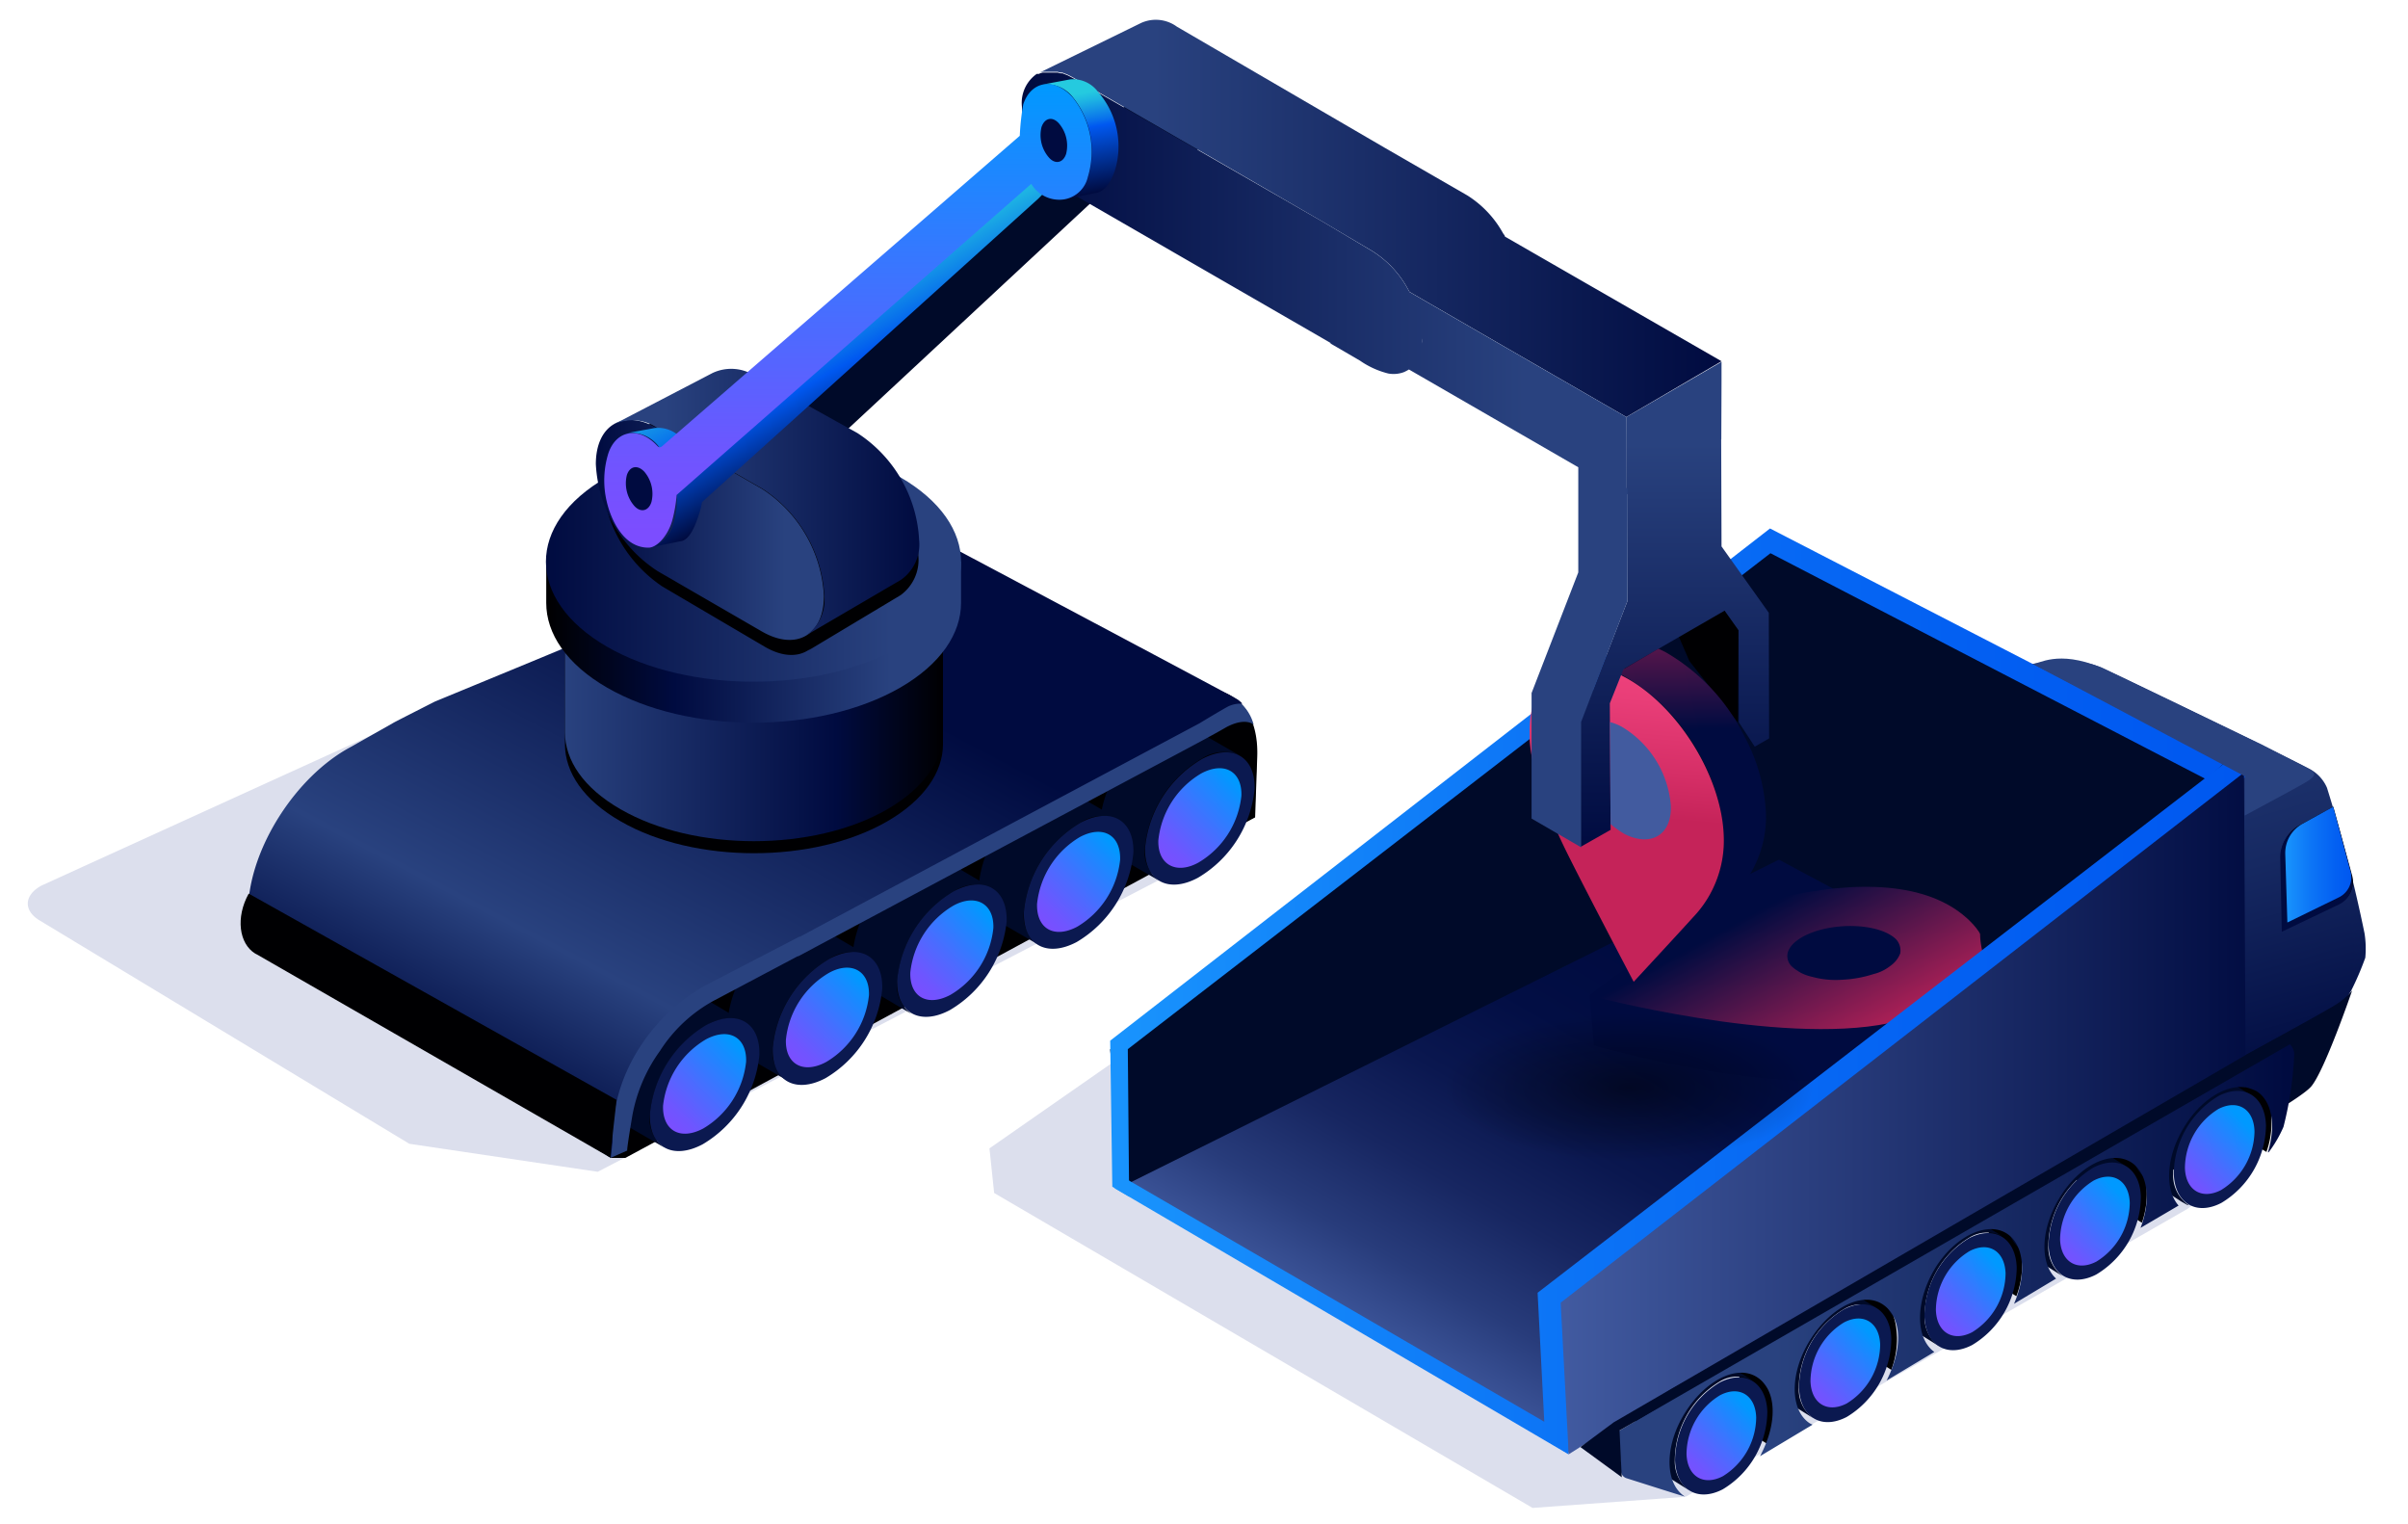 <svg xmlns="http://www.w3.org/2000/svg" xmlns:xlink="http://www.w3.org/1999/xlink" width="216.01" height="136.69" viewBox="0 0 216.01 136.69"><defs><style>.cls-1{fill:none;}.cls-2{fill:url(#linear-gradient);}.cls-26,.cls-3{fill:#dcdfed;}.cls-19,.cls-20,.cls-21,.cls-23,.cls-24,.cls-25,.cls-3,.cls-5,.cls-6,.cls-7{fill-rule:evenodd;}.cls-4{fill:url(#linear-gradient-2);}.cls-11,.cls-5{fill:#000a29;}.cls-6{fill:url(#linear-gradient-3);}.cls-7{fill:url(#linear-gradient-4);}.cls-8{clip-path:url(#clip-path);}.cls-24,.cls-9{fill:#000b40;}.cls-10{fill:url(#linear-gradient-5);}.cls-12,.cls-23{fill:#000002;}.cls-13{fill:#0b1950;}.cls-14{fill:url(#linear-gradient-6);}.cls-15{fill:url(#linear-gradient-7);}.cls-16{fill:url(#linear-gradient-8);}.cls-17{fill:url(#linear-gradient-9);}.cls-18{fill:url(#linear-gradient-10);}.cls-19{fill:url(#linear-gradient-11);}.cls-20{fill:url(#linear-gradient-12);}.cls-21{fill:url(#linear-gradient-13);}.cls-22{fill:#29427f;}.cls-25{fill:url(#linear-gradient-14);}.cls-27{fill:url(#linear-gradient-15);}.cls-28{fill:url(#linear-gradient-16);}.cls-29{fill:url(#linear-gradient-17);}.cls-30{fill:url(#linear-gradient-18);}.cls-31{fill:url(#linear-gradient-19);}.cls-32{fill:url(#linear-gradient-20);}.cls-33{fill:url(#linear-gradient-21);}.cls-34{isolation:isolate;}.cls-35{fill:url(#linear-gradient-22);}.cls-36{fill:url(#linear-gradient-23);}.cls-37{fill:url(#linear-gradient-24);}.cls-38{fill:#5d626b;}.cls-39{fill:#e39726;}.cls-40{fill:#f2aa3f;}.cls-41{fill:#9098a6;}.cls-42{fill:url(#linear-gradient-25);}.cls-43{fill:url(#linear-gradient-26);}.cls-44{clip-path:url(#clip-path-2);}.cls-45{fill:#c83d70;}.cls-46{fill:url(#linear-gradient-27);}.cls-47{fill:url(#linear-gradient-28);}.cls-48{fill:url(#linear-gradient-29);}.cls-49{fill:url(#linear-gradient-30);}.cls-50{fill:url(#linear-gradient-31);}.cls-51{fill:url(#linear-gradient-32);}.cls-52{fill:url(#New_Gradient_Swatch_6);}.cls-53{fill:url(#linear-gradient-33);}.cls-54{fill:url(#linear-gradient-34);}.cls-55{opacity:0.5;fill:url(#radial-gradient);}</style><linearGradient id="linear-gradient" x1="200.62" y1="128.09" x2="182.95" y2="80.57" gradientTransform="matrix(1, 0.09, 0, 1, -2.21, -47.4)" gradientUnits="userSpaceOnUse"><stop offset="0" stop-color="#000b40"/><stop offset="0.37" stop-color="#162962"/><stop offset="0.68" stop-color="#243b77"/><stop offset="0.89" stop-color="#29427f"/></linearGradient><linearGradient id="linear-gradient-2" x1="199.67" y1="128.3" x2="181.99" y2="80.78" xlink:href="#linear-gradient"/><linearGradient id="linear-gradient-3" x1="135.92" y1="163.41" x2="163.14" y2="107.6" gradientTransform="matrix(1, 0.09, 0, 1, -2.21, -47.4)" gradientUnits="userSpaceOnUse"><stop offset="0" stop-color="#425ba1"/><stop offset="0.02" stop-color="#3f589d"/><stop offset="0.15" stop-color="#283c7b"/><stop offset="0.29" stop-color="#172661"/><stop offset="0.43" stop-color="#0a174f"/><stop offset="0.58" stop-color="#020e44"/><stop offset="0.74" stop-color="#000b40"/></linearGradient><linearGradient id="linear-gradient-4" x1="101.5" y1="113.79" x2="201.09" y2="113.79" gradientTransform="matrix(1, 0.09, 0, 1, -2.21, -47.4)" gradientUnits="userSpaceOnUse"><stop offset="0" stop-color="#1994fd"/><stop offset="0.4" stop-color="#0c74f6"/><stop offset="0.76" stop-color="#0360f2"/><stop offset="1" stop-color="#0058f0"/></linearGradient><clipPath id="clip-path"><path class="cls-1" d="M188.76,77.08l-43.34,33.47s-17.11-16.66-16.84-17.66,22.27-21.18,22.27-21.18l18.84-3.16Z"/></clipPath><linearGradient id="linear-gradient-5" x1="949.58" y1="1751.55" x2="957.86" y2="1737.04" gradientTransform="matrix(-1, -0.02, -0.02, 1, 1150.4, -1636.25)" gradientUnits="userSpaceOnUse"><stop offset="0" stop-color="#c52359"/><stop offset="1" stop-color="#000b40"/></linearGradient><linearGradient id="linear-gradient-6" x1="265.22" y1="158.35" x2="271.4" y2="152.16" gradientTransform="matrix(1, 0.06, 0.03, 1, -119.16, -42.16)" gradientUnits="userSpaceOnUse"><stop offset="0.03" stop-color="#7c4dff"/><stop offset="0.19" stop-color="#6f55ff"/><stop offset="0.48" stop-color="#4b6bff"/><stop offset="0.88" stop-color="#138dff"/><stop offset="1" stop-color="#09f"/></linearGradient><linearGradient id="linear-gradient-7" x1="276.47" y1="151.12" x2="282.66" y2="144.94" xlink:href="#linear-gradient-6"/><linearGradient id="linear-gradient-8" x1="287.85" y1="144.02" x2="294.04" y2="137.83" xlink:href="#linear-gradient-6"/><linearGradient id="linear-gradient-9" x1="299.12" y1="136.99" x2="305.31" y2="130.81" xlink:href="#linear-gradient-6"/><linearGradient id="linear-gradient-10" x1="310.43" y1="129.87" x2="316.61" y2="123.68" xlink:href="#linear-gradient-6"/><linearGradient id="linear-gradient-11" x1="101.91" y1="132.47" x2="203.26" y2="132.47" xlink:href="#linear-gradient-4"/><linearGradient id="linear-gradient-12" x1="141.75" y1="132.84" x2="205.56" y2="132.84" gradientTransform="matrix(1, 0.09, 0, 1, -2.21, -47.4)" gradientUnits="userSpaceOnUse"><stop offset="0" stop-color="#425ba1"/><stop offset="1" stop-color="#000b40"/></linearGradient><linearGradient id="linear-gradient-13" x1="146.97" y1="126.99" x2="207.35" y2="126.99" gradientTransform="matrix(1, 0.03, 0, 1, -2.22, -17.74)" gradientUnits="userSpaceOnUse"><stop offset="0.24" stop-color="#29427f"/><stop offset="1" stop-color="#000b40"/></linearGradient><linearGradient id="linear-gradient-14" x1="205.03" y1="77.55" x2="210.96" y2="77.55" gradientTransform="matrix(1, 0, 0, 1, 0, 0)" xlink:href="#linear-gradient-4"/><linearGradient id="linear-gradient-15" x1="-600.58" y1="81.93" x2="-593.6" y2="74.94" gradientTransform="matrix(1.02, 0.01, -0.03, 0.98, 719.06, 3.17)" xlink:href="#linear-gradient-6"/><linearGradient id="linear-gradient-16" x1="-611.05" y1="87.87" x2="-604.07" y2="80.88" gradientTransform="matrix(1.02, 0.01, -0.03, 0.98, 719.06, 3.17)" xlink:href="#linear-gradient-6"/><linearGradient id="linear-gradient-17" x1="-621.99" y1="94.27" x2="-615" y2="87.28" gradientTransform="matrix(1.02, 0.01, -0.03, 0.98, 719.06, 3.17)" xlink:href="#linear-gradient-6"/><linearGradient id="linear-gradient-18" x1="-632.73" y1="100.54" x2="-625.74" y2="93.55" gradientTransform="matrix(1.02, 0.01, -0.03, 0.98, 719.06, 3.17)" xlink:href="#linear-gradient-6"/><linearGradient id="linear-gradient-19" x1="-643.33" y1="106.74" x2="-636.34" y2="99.75" gradientTransform="matrix(1.02, 0.01, -0.03, 0.98, 719.06, 3.17)" xlink:href="#linear-gradient-6"/><linearGradient id="linear-gradient-20" x1="-2876.53" y1="81.33" x2="-2788.66" y2="81.33" gradientTransform="matrix(-1.02, -0.01, -0.03, 0.98, -2817.86, -35.54)" gradientUnits="userSpaceOnUse"><stop offset="0.76" stop-color="#29427f"/><stop offset="1" stop-color="#000b40"/></linearGradient><linearGradient id="linear-gradient-21" x1="-804.02" y1="106.97" x2="-774.54" y2="51.52" gradientTransform="matrix(1.02, 0.01, -0.03, 0.98, 872.38, 4.84)" gradientUnits="userSpaceOnUse"><stop offset="0" stop-color="#000b40"/><stop offset="0.24" stop-color="#29427f"/><stop offset="0.78" stop-color="#000b40"/></linearGradient><linearGradient id="linear-gradient-22" x1="-3722.91" y1="66.06" x2="-3689.08" y2="66.06" gradientTransform="matrix(-1, 0, 0, 1, -3638.4, 0)" gradientUnits="userSpaceOnUse"><stop offset="0" stop-color="#000002"/><stop offset="0.28" stop-color="#000b40"/><stop offset="1" stop-color="#29427f"/></linearGradient><linearGradient id="linear-gradient-23" x1="67.82" y1="57.6" x2="105.03" y2="57.6" gradientTransform="translate(-18.84)" gradientUnits="userSpaceOnUse"><stop offset="0.01" stop-color="#000002"/><stop offset="0.31" stop-color="#000b40"/><stop offset="0.83" stop-color="#29427f"/></linearGradient><linearGradient id="linear-gradient-24" x1="67.82" y1="50.38" x2="105.04" y2="50.38" gradientTransform="translate(-18.84)" gradientUnits="userSpaceOnUse"><stop offset="0" stop-color="#000b40"/><stop offset="0.83" stop-color="#29427f"/></linearGradient><linearGradient id="linear-gradient-25" x1="169.09" y1="75.96" x2="169.09" y2="32.45" xlink:href="#linear-gradient-24"/><linearGradient id="linear-gradient-26" x1="111.85" y1="19.59" x2="173.27" y2="19.59" gradientTransform="translate(-18.84)" gradientUnits="userSpaceOnUse"><stop offset="0.17" stop-color="#29427f"/><stop offset="1" stop-color="#000b40"/></linearGradient><clipPath id="clip-path-2"><polygon class="cls-1" points="135.51 88.05 176.96 108.11 171.81 67.52 152.26 56.14 145.63 60.03 144.41 63.08 144.48 74.43 141.82 75.94 138.42 72.02 138.41 61.66 142.17 52.11 136.47 51.06 128.19 65.79 135.51 88.05"/></clipPath><linearGradient id="linear-gradient-27" x1="-5306.27" y1="255.59" x2="-5305.32" y2="286.08" gradientTransform="matrix(-1, 0.05, 0.03, 1, -5162.54, 48.91)" gradientUnits="userSpaceOnUse"><stop offset="0" stop-color="#f1437e"/><stop offset="0.19" stop-color="#d83169"/><stop offset="0.3" stop-color="#c52359"/><stop offset="0.86" stop-color="#000b40"/></linearGradient><linearGradient id="linear-gradient-28" x1="4553.55" y1="286.75" x2="4556.75" y2="263.35" gradientTransform="matrix(1, -0.05, 0.03, 1, -4416.31, 14.18)" gradientUnits="userSpaceOnUse"><stop offset="0" stop-color="#c52359"/><stop offset="0.17" stop-color="#d52e66"/><stop offset="0.45" stop-color="#e93e78"/><stop offset="0.64" stop-color="#f1437e"/><stop offset="1" stop-color="#c52359"/></linearGradient><linearGradient id="linear-gradient-29" x1="-5235.1" y1="97.34" x2="-5235.1" y2="86.64" gradientTransform="matrix(-1, 0.02, 0, 1, -5089.51, 57.24)" gradientUnits="userSpaceOnUse"><stop offset="0" stop-color="#425b9f"/><stop offset="0.13" stop-color="#34487e"/><stop offset="0.33" stop-color="#222e52"/><stop offset="0.52" stop-color="#131a2f"/><stop offset="0.7" stop-color="#090c16"/><stop offset="0.86" stop-color="#020307"/><stop offset="1" stop-color="#000002"/></linearGradient><linearGradient id="linear-gradient-30" x1="110.52" y1="41.15" x2="164.84" y2="41.15" xlink:href="#linear-gradient-24"/><linearGradient id="linear-gradient-31" x1="72.27" y1="47.54" x2="92.75" y2="47.54" xlink:href="#linear-gradient-24"/><linearGradient id="linear-gradient-32" x1="73.89" y1="45.05" x2="101.29" y2="45.05" xlink:href="#linear-gradient-26"/><linearGradient id="New_Gradient_Swatch_6" x1="878.56" y1="-573.27" x2="883.64" y2="-564.11" gradientTransform="matrix(0.96, 0.32, -0.29, 0.94, -917.6, 266.97)" gradientUnits="userSpaceOnUse"><stop offset="0" stop-color="#25cadf"/><stop offset="0.08" stop-color="#1db1e3"/><stop offset="0.25" stop-color="#0870ec"/><stop offset="0.3" stop-color="#0058f0"/><stop offset="0.86" stop-color="#000b40"/></linearGradient><linearGradient id="linear-gradient-33" x1="72.72" y1="25.72" x2="79.67" y2="38.26" gradientUnits="userSpaceOnUse"><stop offset="0" stop-color="#25cadf"/><stop offset="0.14" stop-color="#1db1e3"/><stop offset="0.43" stop-color="#0870ec"/><stop offset="0.53" stop-color="#0058f0"/><stop offset="1" stop-color="#000b40"/></linearGradient><linearGradient id="linear-gradient-34" x1="76.06" y1="49.05" x2="76.06" y2="7.54" gradientTransform="matrix(1, 0, 0, 1, 0, 0)" xlink:href="#linear-gradient-6"/><radialGradient id="radial-gradient" cx="146.13" cy="97.55" r="16.58" gradientTransform="translate(0 58.53) scale(1 0.4)" gradientUnits="userSpaceOnUse"><stop offset="0" stop-color="#000002"/><stop offset="1" stop-color="#000002" stop-opacity="0"/></radialGradient></defs><g id="Outside_items" data-name="Outside items"><path class="cls-2" d="M179,60.47c.57.05,5.58-2.22,9.52-.6.48.2,15.84,7.6,18.67,9.1a3.47,3.47,0,0,1,1.55,1.68,133.33,133.33,0,0,1,3.37,13.06,8.77,8.77,0,0,1,.07,2.19,26.49,26.49,0,0,1-1.29,3,5.74,5.74,0,0,0-.54,1c-.55,2.42-4.23,4.44-4.4,4.54l-17.22,12.66L165.31,58S178.27,60.41,179,60.47Z"/><path class="cls-3" d="M196.24,108.42c2.86-2.08,5.09-7.18,5.41-10.22l-3.06-5.89c.23.34,9.74-3.89,9.78-4.93a8.65,8.65,0,0,0-.08-2.12A126.61,126.61,0,0,0,205,72.57a3.37,3.37,0,0,0-1.51-1.63c-2.75-1.46-43.35-17.68-43.35-17.68L88.76,103l.42,4,48.3,28.25,13.73-1Zm-7,.5"/><path class="cls-4" d="M178,60.6c.57,0,5.58-2.23,9.52-.6.48.2,15.84,7.6,18.66,9.1a3.44,3.44,0,0,1,1.56,1.68,130.61,130.61,0,0,1,3.36,13.06,8.2,8.2,0,0,1,.08,2.18,33.46,33.46,0,0,1-.67,3.54c-.56,2.46-4.79,4.67-5,4.77l-17.82,12.92L164.35,58.12S177.31,60.54,178,60.6Z"/><polygon class="cls-5" points="155.82 76.19 200.78 97.69 200.56 69.11 158.66 47.77 155.82 76.19"/><polygon class="cls-6" points="100.6 106.1 140.59 130.33 194.51 95.82 159.48 77.05 100.6 106.1"/><polygon class="cls-5" points="99.58 94.13 100.97 106.27 159.99 76.9 158.4 48.38 99.58 94.13 99.58 94.13"/><polygon class="cls-7" points="101.17 94.1 158.82 49.62 197.92 69.9 199.54 68.42 158.78 47.4 99.59 93.34 99.78 106.44 101.29 107.33 101.17 94.1"/><g class="cls-8"><path class="cls-9" d="M177.89,91.05c.17-.89.25-5.09.25-5.09a7.19,7.19,0,0,0-.69-.4c-1.6-.52-12.69-4-19.48-2.61-6.61,1.37-15.36,6.4-15.36,6.4l.37,4.41s16.11,4.74,26,2.69C174,95.41,177.42,93.44,177.89,91.05Z"/><path class="cls-10" d="M177,82.91c-3.14-3.42-9-4.13-16.28-2.62-9.9,2-18.15,9-18.15,9s17,4.53,26.89,2.48C176.74,90.31,180.11,86.33,177,82.91Z"/><path class="cls-9" d="M160.34,85.6c.11-.87,1.22-1.74,3-2.21,2.58-.68,5.6-.29,6.75.86a1.49,1.49,0,0,1,.37,1.26,2.34,2.34,0,0,1-.6.89h0a2.42,2.42,0,0,1-.27.22,3.93,3.93,0,0,1-1.54.75,10.6,10.6,0,0,1-2.74.5,8,8,0,0,1-2.8-.27,3.91,3.91,0,0,1-.87-.3,2.91,2.91,0,0,1-.42-.25,1.88,1.88,0,0,1-.29-.2h0l-.19-.16A1.31,1.31,0,0,1,160.34,85.6Z"/></g><path class="cls-11" d="M178.92,83c.63.34,3.26-2,2.71-1.51s8.6,19.26,8.6,19.26S208.83,90.65,209.7,90A5.88,5.88,0,0,0,211,88.84s-2.51,7.33-3.71,8.65c-1.83,2-19.37,11.19-19.37,11.19C190.28,114.18,172.85,79.8,178.92,83Z"/><path class="cls-12" d="M154.79,121.85l3.05,1.46c.84.53,1.24,1.93,1.29,3.37a7.93,7.93,0,0,1-.51,2.88l-2.92-1.83a7.72,7.72,0,0,0,.51-2.88A3.46,3.46,0,0,0,154.79,121.85Z"/><path class="cls-12" d="M165.83,115.15l3.15,1.73c.84.53,1.14,1.67,1.19,3.11a8,8,0,0,1-.51,2.88L166.74,121a8,8,0,0,0,.51-2.88A3.49,3.49,0,0,0,165.83,115.15Z"/><path class="cls-12" d="M177.06,108.56l2.92,1.83a3.5,3.5,0,0,1,1.41,3,7.71,7.71,0,0,1-.51,2.87L178,114.44a7.91,7.91,0,0,0,.51-2.87A3.52,3.52,0,0,0,177.06,108.56Z"/><path class="cls-12" d="M188.24,101.92l2.92,1.83a3.5,3.5,0,0,1,1.41,3,7.88,7.88,0,0,1-.43,2.92l-3-1.88a7.91,7.91,0,0,0,.51-2.87A3.51,3.51,0,0,0,188.24,101.92Z"/><path class="cls-12" d="M199.43,95.65l2.91,1.83a3.48,3.48,0,0,1,1.42,3,7.5,7.5,0,0,1-.45,2.84l-3-1.8a7.69,7.69,0,0,0,.5-2.87A3.48,3.48,0,0,0,199.43,95.65Z"/><path class="cls-11" d="M153.59,121.58a2.93,2.93,0,0,0-3,.11,8.25,8.25,0,0,0-4,6.95,3.2,3.2,0,0,0,1.29,2.74l3.66,2.3a3.2,3.2,0,0,1-1.3-2.75,8.27,8.27,0,0,1,4-7,3,3,0,0,1,3-.11Z"/><path class="cls-13" d="M154.26,124c2.29-1.19,4.2,0,4.28,2.64a8.22,8.22,0,0,1-4,6.94c-2.29,1.19-4.2,0-4.28-2.63A8.27,8.27,0,0,1,154.26,124Z"/><path class="cls-14" d="M154.3,125.14c1.73-.9,3.18,0,3.24,2a6.26,6.26,0,0,1-3,5.27c-1.74.9-3.19,0-3.25-2A6.23,6.23,0,0,1,154.3,125.14Z"/><path class="cls-11" d="M164.71,115.05a3,3,0,0,0-3,.11,8.22,8.22,0,0,0-4,7,3.22,3.22,0,0,0,1.29,2.75l3.66,2.29a3.2,3.2,0,0,1-1.3-2.75,8.27,8.27,0,0,1,4-7,3,3,0,0,1,3-.11Z"/><path class="cls-13" d="M165.38,117.45c2.29-1.19,4.2,0,4.28,2.64a8.25,8.25,0,0,1-4,7c-2.29,1.19-4.2,0-4.28-2.64A8.27,8.27,0,0,1,165.38,117.45Z"/><path class="cls-15" d="M165.42,118.61c1.73-.9,3.18,0,3.24,2a6.25,6.25,0,0,1-3,5.27c-1.74.9-3.19,0-3.25-2A6.23,6.23,0,0,1,165.42,118.61Z"/><path class="cls-11" d="M176,108.66a2.93,2.93,0,0,0-3,.11,8.24,8.24,0,0,0-4,6.94,3.2,3.2,0,0,0,1.29,2.75l3.66,2.29a3.18,3.18,0,0,1-1.3-2.74,8.27,8.27,0,0,1,4-7,3,3,0,0,1,3-.11Z"/><path class="cls-13" d="M176.63,111.06c2.29-1.19,4.2,0,4.28,2.64a8.22,8.22,0,0,1-4,6.94c-2.29,1.19-4.2,0-4.28-2.63A8.27,8.27,0,0,1,176.63,111.06Z"/><path class="cls-16" d="M176.67,112.22c1.73-.91,3.18,0,3.24,2a6.27,6.27,0,0,1-3,5.27c-1.74.9-3.19,0-3.25-2A6.23,6.23,0,0,1,176.67,112.22Z"/><path class="cls-11" d="M187.1,102.33a2.93,2.93,0,0,0-3,.11,8.27,8.27,0,0,0-4,7,3.18,3.18,0,0,0,1.3,2.74l3.65,2.3a3.2,3.2,0,0,1-1.3-2.75,8.26,8.26,0,0,1,4-7,3,3,0,0,1,3-.11Z"/><path class="cls-13" d="M187.78,104.73c2.28-1.19,4.2,0,4.27,2.64a8.22,8.22,0,0,1-4,6.94c-2.28,1.19-4.2,0-4.28-2.63A8.26,8.26,0,0,1,187.78,104.73Z"/><path class="cls-17" d="M187.81,105.89c1.73-.9,3.18,0,3.24,2a6.26,6.26,0,0,1-3,5.27c-1.74.9-3.19,0-3.25-2A6.28,6.28,0,0,1,187.81,105.89Z"/><path class="cls-11" d="M198.28,95.91a3,3,0,0,0-3,.11,8.27,8.27,0,0,0-4,7,3.18,3.18,0,0,0,1.3,2.74l3.08,2,.58.33h.09a3.23,3.23,0,0,1-1.39-2.74,8.22,8.22,0,0,1,4-7,2.93,2.93,0,0,1,3-.11Z"/><path class="cls-13" d="M199,98.31c2.28-1.19,4.2,0,4.27,2.64a8.22,8.22,0,0,1-4,6.94c-2.28,1.19-4.2,0-4.27-2.63A8.22,8.22,0,0,1,199,98.31Z"/><path class="cls-18" d="M199,99.47c1.73-.9,3.19,0,3.24,2a6.26,6.26,0,0,1-3,5.27c-1.74.9-3.19,0-3.24-2A6.25,6.25,0,0,1,199,99.47Z"/><ellipse class="cls-1" cx="158.44" cy="126.32" rx="6.25" ry="3.9" transform="translate(-30.12 200.53) rotate(-60.05)"/><polygon class="cls-19" points="137.93 115.95 138.53 127.52 100.89 105.66 99.99 106.58 140.72 130.45 140.66 117.51 201.71 69.47 199.61 68.41 137.93 115.95"/><path class="cls-20" d="M140,116.84,201.3,69.29l.12,22.46v3.69s4,1.35,2.06,1a5.56,5.56,0,0,0-4.37,1.16l-49.19,27-9.2,5.84Z"/><path class="cls-21" d="M205.8,94.69A1.22,1.22,0,0,0,204,93.5l-1.71,1-1.19.69L145.2,128.36l.2,3.56a.74.74,0,0,0,.52.67c1.39.44,5.3,1.69,5.21,1.63-1.81-1.17-1.83-4.52,0-7.47s4.69-4.4,6.5-3.22,1.8,4.23.25,7.08l4.72-2.83a1.75,1.75,0,0,1-.24-.11c-1.81-1.17-1.83-4.51,0-7.46s4.7-4.4,6.51-3.23,1.79,4.06.37,6.84l4.28-2.56c-1.71-1.23-1.71-4.49,0-7.39s4.69-4.4,6.5-3.23c1.57,1,1.79,3.68.65,6.3l3.77-2.26c-1.47-1.35-1.39-4.43.27-7.18,1.78-3,4.69-4.4,6.5-3.23,1.49,1,1.75,3.39.81,5.86l3.41-2c-1.27-1.44-1.12-4.37.47-7,1.46-2.43,3.69-3.83,5.44-3.61l.1,0a4.34,4.34,0,0,1,1,.36c1.41.91,1.72,3.14,1,5.47h.07a10.93,10.93,0,0,0,1.33-2.28A31.78,31.78,0,0,0,205.8,94.69Z"/><polygon class="cls-5" points="206.47 91.89 201.34 94.69 144.76 127.57 141.77 129.79 145.48 132.5 145.28 128.3 206.79 92.87 206.47 91.89"/><path class="cls-22" d="M182.33,59.54c.57.05,2.21-1.29,6.15.33.48.2,14.43,6.92,14.43,6.92L207.17,69c1,.53.15.91-1.72,1.94l-4.09,2.21V69.62Z"/><path class="cls-23" d="M204.63,76.91A3.19,3.19,0,0,1,206.31,74l3-1.65,1.7,6.22A2.13,2.13,0,0,1,209.88,81l-5.09,2.43Z"/><path class="cls-24" d="M204.55,77a3.19,3.19,0,0,1,1.69-2.9l3-1.66,1.72,6.3a2.1,2.1,0,0,1-1.16,2.39l-5.11,2.44Z"/><path class="cls-25" d="M209.86,80.46l-4.67,2.28L205,76.6a3,3,0,0,1,1.54-2.71l2.76-1.53,1.58,5.9A2,2,0,0,1,209.86,80.46Z"/><path class="cls-26" d="M3.74,79.42c-1.61.86-1.67,2.28-.13,3.17l33.11,20,16.9,2.51L106,77.88c8-2.07,3.89-7.75,2.36-8.64L56.52,58.14A6.12,6.12,0,0,0,51,57.89Z"/><path class="cls-12" d="M112.54,73.31l-61,27.23c.19-5.33,4.3-11.77,9.19-14.38L104.21,63c4.89-2.61,8.7-.41,8.52,4.92Z"/><path class="cls-12" d="M51.5,100.54c.19-5.34,4.33-11.81,9.23-14.43l43.45-23.2c2.38-1.27,4.59-1.46,6.22-.52s2.47,2.89,2.38,5.49l-.19,5.43a.05.05,0,0,1,0,0l-56.5,30.55-1.28,0-.28-.17Z"/><path class="cls-11" d="M107.19,65.45a3.51,3.51,0,0,0-3.43.29,10.36,10.36,0,0,0-5.08,7.94,3.12,3.12,0,0,0,1.3,3L104,79a3.15,3.15,0,0,1-1.3-3,10.41,10.41,0,0,1,5.08-7.94,3.53,3.53,0,0,1,3.44-.29Z"/><path class="cls-13" d="M107.8,68.09c2.71-1.45,4.84-.24,4.74,2.7a10.4,10.4,0,0,1-5.08,7.94c-2.71,1.45-4.83.24-4.74-2.7A10.41,10.41,0,0,1,107.8,68.09Z"/><path class="cls-27" d="M107.76,69.37c2.06-1.1,3.67-.18,3.6,2a7.9,7.9,0,0,1-3.86,6c-2,1.1-3.66.18-3.59-2A7.89,7.89,0,0,1,107.76,69.37Z"/><path class="cls-11" d="M96.32,71.15a3.53,3.53,0,0,0-3.44.29,10.4,10.4,0,0,0-5.08,7.94,3.11,3.11,0,0,0,1.3,3l4.05,2.35a3.11,3.11,0,0,1-1.3-3,10.38,10.38,0,0,1,5.08-7.94,3.51,3.51,0,0,1,3.43-.29Z"/><path class="cls-13" d="M96.93,73.79c2.71-1.45,4.83-.24,4.74,2.7a10.45,10.45,0,0,1-5.08,8c-2.72,1.44-4.84.23-4.74-2.71A10.38,10.38,0,0,1,96.93,73.79Z"/><path class="cls-28" d="M96.88,75.07c2.06-1.09,3.67-.18,3.6,2.05a7.92,7.92,0,0,1-3.85,6c-2.06,1.1-3.67.18-3.6-2.05A7.92,7.92,0,0,1,96.88,75.07Z"/><path class="cls-11" d="M85,77.31a3.52,3.52,0,0,0-3.44.28,10.42,10.42,0,0,0-5.08,8,3.1,3.1,0,0,0,1.3,3l4,2.36a3.12,3.12,0,0,1-1.3-3,10.39,10.39,0,0,1,5.08-8A3.55,3.55,0,0,1,89,79.66Z"/><path class="cls-13" d="M85.56,79.94c2.71-1.44,4.83-.23,4.74,2.71a10.43,10.43,0,0,1-5.08,7.94c-2.71,1.45-4.84.24-4.74-2.7A10.39,10.39,0,0,1,85.56,79.94Z"/><path class="cls-29" d="M85.52,81.23c2-1.1,3.66-.18,3.59,2a7.86,7.86,0,0,1-3.85,6c-2.06,1.1-3.67.19-3.6-2A7.9,7.9,0,0,1,85.52,81.23Z"/><path class="cls-11" d="M73.79,83.33a3.53,3.53,0,0,0-3.44.29,10.4,10.4,0,0,0-5.08,7.94,3.11,3.11,0,0,0,1.3,3l4.05,2.35a3.1,3.1,0,0,1-1.3-3A10.38,10.38,0,0,1,74.4,86a3.55,3.55,0,0,1,3.44-.29Z"/><path class="cls-13" d="M74.4,86c2.71-1.45,4.83-.24,4.74,2.7a10.45,10.45,0,0,1-5.08,8c-2.71,1.44-4.84.24-4.74-2.71A10.38,10.38,0,0,1,74.4,86Z"/><path class="cls-30" d="M74.36,87.26c2-1.1,3.66-.19,3.59,2a7.89,7.89,0,0,1-3.85,6c-2.06,1.1-3.67.18-3.6-2A7.87,7.87,0,0,1,74.36,87.26Z"/><path class="cls-11" d="M62.77,89.3a3.52,3.52,0,0,0-3.44.28,10.42,10.42,0,0,0-5.08,8,3.1,3.1,0,0,0,1.3,3l4.05,2.35a3.1,3.1,0,0,1-1.3-3,10.41,10.41,0,0,1,5.07-7.95,3.52,3.52,0,0,1,3.44-.28Z"/><path class="cls-13" d="M63.37,91.93c2.72-1.45,4.84-.24,4.75,2.7a10.45,10.45,0,0,1-5.08,8c-2.72,1.45-4.84.24-4.74-2.7A10.41,10.41,0,0,1,63.37,91.93Z"/><path class="cls-31" d="M63.33,93.22c2.06-1.1,3.67-.18,3.6,2a7.9,7.9,0,0,1-3.85,6c-2.06,1.1-3.67.18-3.6-2.05A7.9,7.9,0,0,1,63.33,93.22Z"/><path class="cls-32" d="M112.46,65a4,4,0,0,0-1.24-2c-.77-.64-31.51-15.2-31.51-15.2h0L39,64.6a.05.05,0,0,0,0,.05s-3.7,1.87-3.69,1.88L31.4,68.71c-4.89,2.61-9,9.05-9.19,14.37l-.05,1.35L54.8,103.84l1.48-.65s-.16.46.45-3.16a14.24,14.24,0,0,1,2.48-5.78A13.26,13.26,0,0,1,64,89.77l7.55-4,0,0h.06l18.59-9.93h0l17.24-9.2c1.09-.58,2-1.09,2.59-1.43C111.77,64.3,112.46,65,112.46,65Z"/><path class="cls-33" d="M110.87,62.65c-.36-.24-31.1-16.55-31.1-16.55h0L39,62.93s0,0,0,0-3.7,1.88-3.69,1.89L31.46,67c-4.89,2.61-9,9-9.2,14.37l0,1.34,32.54,21.07.15-1.35c-.19-6.07,3.64-11.54,8.53-14.15l8.21-4.26,0,0h.06l18.59-9.94,17.25-9.2s2.18-1.32,2.61-1.53a2.52,2.52,0,0,1,1.25-.23A2,2,0,0,0,110.87,62.65Z"/><g class="cls-34"><path class="cls-12" d="M54.77,103.84,23.07,85.62l-.19-.1c-1.43-.89-1.76-3.22-.57-5.37l33,18.5S54.71,103.8,54.77,103.84Z"/></g><path class="cls-12" d="M50.68,57.76v9h0c0,2.5,1.65,5,5,6.91,6.6,3.81,17.31,3.81,23.91,0,3.3-1.91,5-4.41,5-6.91v-9Z"/><path class="cls-11" d="M105.83,7c-1.67-1.81-3.71-1.42-4.4.67a6.86,6.86,0,0,0-.31,1.68L69.06,38.86a5.3,5.3,0,0,0-.46-.6c-1.66-1.8-3.7-1.41-4.39.67a8.21,8.21,0,0,0-.14,4.33c.35,1.52,1.46,4.15,3.75,4.13a2.63,2.63,0,0,0,2.17-2,15.24,15.24,0,0,0,.35-1.82l.25,0,31.56-29.37a3.39,3.39,0,0,0,2.89,2,2.63,2.63,0,0,0,2.18-1.95A7.79,7.79,0,0,0,105.83,7Z"/><path class="cls-35" d="M50.68,56.68v9h0c0,2.5,1.65,5,5,6.91,6.6,3.81,17.31,3.81,23.91,0,3.3-1.91,5-4.41,5-6.91v-9Z"/><path class="cls-36" d="M49,50.38v3.7h0c0,2.74,1.81,5.49,5.45,7.59,7.26,4.2,19,4.2,26.31,0,3.63-2.1,5.45-4.85,5.45-7.59v-3.7Z"/><path class="cls-37" d="M54.44,58c7.26,4.19,19,4.19,26.31,0s7.27-11,0-15.2-19-4.19-26.31,0S47.17,53.78,54.44,58Z"/><g class="cls-34"><polygon class="cls-12" points="155.94 56.49 154.69 54.73 153.72 55.24 148.65 52.61 151.55 59.3 155.9 64.81 155.94 56.49"/></g><path class="cls-38" d="M77,41.44l-2.3.46a1.66,1.66,0,0,1,.32,0l2.31-.47Z"/><polygon class="cls-39" points="103.47 18.09 103.47 18.09 106.59 19.89 106.59 19.89 106.59 19.89 103.47 18.09"/><path class="cls-40" d="M101.24,17.49a.91.91,0,0,0,0,.17.91.91,0,0,1,0-.17Z"/><path class="cls-40" d="M101.25,17.45h0s0-.07,0-.09h0A.25.25,0,0,0,101.25,17.45Z"/><path class="cls-40" d="M101.31,17.31h0l0-.06h0Z"/><polygon class="cls-40" points="101.98 17.23 103.47 18.09 103.47 18.09 101.98 17.23"/><polygon class="cls-39" points="103.48 15.49 103.48 15.49 106.6 17.29 106.6 17.29 106.6 17.29 103.48 15.49"/><path class="cls-40" d="M101.34,15.54a1.17,1.17,0,0,1,0-.11,1.73,1.73,0,0,0,.16.37A1.19,1.19,0,0,1,101.34,15.54Z"/><path class="cls-40" d="M101.64,14.53h0Z"/><path class="cls-40" d="M101.32,14.72h0a.43.43,0,0,1,0-.07h0Z"/><path class="cls-40" d="M101.4,14.62h0l0,0h0Z"/><path class="cls-40" d="M101.52,14.55Z"/><polygon class="cls-40" points="101.99 14.63 103.48 15.49 103.48 15.49 101.99 14.63"/><path class="cls-39" d="M101.57,14.54Z"/><path class="cls-39" d="M101.45,14.58h0l.07,0h0Z"/><polygon class="cls-39" points="103.48 12.89 103.48 12.89 106.61 14.7 106.61 14.7 106.61 14.7 103.48 12.89"/><path class="cls-40" d="M101.65,11.94Z"/><path class="cls-40" d="M101.52,12h0l0,0h0Z"/><path class="cls-40" d="M101.33,12.12h0a.21.21,0,0,1,0-.06h0A.21.21,0,0,0,101.33,12.12Z"/><path class="cls-40" d="M101.46,12Z"/><path class="cls-40" d="M101.41,12h0l0,0h0Z"/><path class="cls-40" d="M101.24,12.47h0a.88.88,0,0,1,0-.17h0A.88.88,0,0,0,101.24,12.47Z"/><path class="cls-40" d="M101.27,12.25h0l0-.09h0Z"/><polygon class="cls-40" points="102 12.04 103.48 12.89 103.48 12.89 102 12.04"/><path class="cls-39" d="M107.17,20.56a1.86,1.86,0,0,0-.22-.35A1.86,1.86,0,0,1,107.17,20.56Z"/><path class="cls-39" d="M106.59,19.89a1,1,0,0,1,.29.24,1,1,0,0,0-.29-.24Z"/><path class="cls-39" d="M106.6,17.29h0a1.67,1.67,0,0,1,.75,1.3A1.67,1.67,0,0,0,106.6,17.29Z"/><path class="cls-39" d="M106.61,14.7h0a1.67,1.67,0,0,1,.75,1.3A1.67,1.67,0,0,0,106.61,14.7Z"/><path class="cls-39" d="M101.46,12h0l.07,0h0Z"/><path class="cls-39" d="M101.57,11.94Z"/><polygon class="cls-39" points="101.7 11.93 101.7 11.93 101.7 11.93 101.7 11.93"/><path class="cls-40" d="M119.27,23.72h0a1.4,1.4,0,0,1,.33-.27h0A1.4,1.4,0,0,0,119.27,23.72Z"/><path class="cls-40" d="M119.13,23.9l.13-.17h0Z"/><path class="cls-40" d="M127.58,30.42h0a.25.25,0,0,0,0-.09h0A.25.25,0,0,1,127.58,30.42Z"/><path class="cls-40" d="M127.58,30.47h0v0h0Z"/><path class="cls-40" d="M127.58,30.56h0v-.09h0Z"/><path class="cls-40" d="M127.58,30.62h0v-.06h0Z"/><path class="cls-38" d="M121,29.7a5.77,5.77,0,0,1-.9-.94l-.3-.43-.19-.3A6.13,6.13,0,0,0,121,29.7Z"/><path class="cls-40" d="M127.57,30.7h0a.19.19,0,0,1,0-.08h0A.19.19,0,0,0,127.57,30.7Z"/><path class="cls-40" d="M127.57,30.75h0V30.7h0Z"/><path class="cls-40" d="M127.57,30.83h0v-.08h0Z"/><polygon class="cls-40" points="127.56 30.84 127.56 30.84 127.56 30.83 127.56 30.83 127.56 30.84"/><path class="cls-40" d="M127.54,31h0v0h0Z"/><path class="cls-40" d="M127.53,31.08h0s0-.05,0-.08h0S127.53,31.06,127.53,31.08Z"/><path class="cls-40" d="M127.52,31.14h0v-.05h0Z"/><path class="cls-40" d="M127.51,31.21h0a.2.2,0,0,0,0-.07h0A.2.2,0,0,1,127.51,31.21Z"/><path class="cls-40" d="M127.51,31.26h0a.11.11,0,0,0,0-.05h0Z"/><path class="cls-40" d="M127.5,31.3h0v0h0S127.5,31.28,127.5,31.3Z"/><path class="cls-40" d="M127.43,31.57a.25.25,0,0,0,0-.07.25.25,0,0,1,0,.07Z"/><path class="cls-40" d="M127.42,31.6h0v0h0Z"/><path class="cls-40" d="M127.4,31.68h0a.19.19,0,0,0,0-.07h0A.19.19,0,0,1,127.4,31.68Z"/><path class="cls-40" d="M127.4,31.71h0v0h0Z"/><polygon class="cls-40" points="127.39 31.72 127.39 31.72 127.39 31.71 127.39 31.71 127.39 31.72"/><path class="cls-40" d="M127.25,32.1c0-.05,0-.11.07-.17s0,.11-.07.17Z"/><polygon class="cls-40" points="127.25 32.1 127.25 32.11 127.25 32.1 127.25 32.1 127.25 32.1"/><path class="cls-40" d="M127.13,32.33l0,0,0,0Z"/><polygon class="cls-40" points="127.13 32.33 127.13 32.33 127.13 32.33 127.13 32.33 127.13 32.33"/><path class="cls-40" d="M127.09,32.41h0a.56.56,0,0,0,0-.08h0Z"/><polygon class="cls-40" points="127.08 32.42 127.08 32.42 127.08 32.41 127.08 32.41 127.08 32.42"/><path class="cls-40" d="M127.07,32.44h0v0h0Z"/><path class="cls-40" d="M126.91,32.67l0,0,0,0Z"/><polygon class="cls-40" points="126.9 32.68 126.9 32.68 126.91 32.67 126.91 32.67 126.9 32.68"/><polygon class="cls-38" points="119.26 23.73 119.26 23.73 119.27 23.72 119.27 23.72 119.26 23.73"/><path class="cls-38" d="M121.22,23.44h0l.1,0h0Z"/><path class="cls-38" d="M119.6,23.45Z"/><path class="cls-38" d="M119.93,23.31h0l.1,0h0Z"/><path class="cls-38" d="M119.72,23.39h0l.09,0h0Z"/><path class="cls-38" d="M120.93,23.34h0l.11,0h0Z"/><path class="cls-38" d="M120.16,23.26h0Z"/><path class="cls-38" d="M122,30.33h0l-.11,0h0Z"/><path class="cls-40" d="M126.86,32.73h0l0-.06h0Z"/><path class="cls-40" d="M126.61,33l.08-.08-.08.08Z"/><path class="cls-41" d="M119.62,23.43l.11-.05h0Z"/><path class="cls-41" d="M120,23.28h0l.13,0h0Z"/><polygon class="cls-41" points="119.61 23.44 119.62 23.43 119.61 23.44 119.61 23.44"/><path class="cls-41" d="M119.82,23.34h0l.12,0h0Z"/><polygon class="cls-41" points="120.27 23.25 120.27 23.25 120.27 23.25 120.27 23.25"/><path class="cls-41" d="M121.05,23.37h0l.18.08h0Z"/><polygon class="cls-41" points="121.33 23.49 121.33 23.49 121.33 23.49 121.33 23.49"/><path class="cls-41" d="M120.78,23.3l.16,0h0Z"/><path class="cls-38" d="M127.51,31.26v-.05a.2.2,0,0,0,0-.07v-.06h0s0,0,0-.07v0l0,.27h0v0s0,0,0,0Z"/><path class="cls-38" d="M127.45,29a7.64,7.64,0,0,1,.12.93A7.64,7.64,0,0,0,127.45,29Z"/><path class="cls-38" d="M127.57,30.83V30.7a.19.19,0,0,1,0-.08v-.06h0v-.14h0a.25.25,0,0,0,0-.09h0c0,.16,0,.32,0,.47v0h0Z"/><path class="cls-38" d="M127.41,31.68h0s0,0,0,0h0v0h0a.19.19,0,0,0,0-.08v0a.25.25,0,0,0,0-.07v0C127.44,31.54,127.43,31.61,127.41,31.68Z"/><path class="cls-38" d="M127.27,32.05s0,0,0,.05h0c0-.06,0-.11.07-.17v0a1,1,0,0,1-.06.16Z"/><path class="cls-38" d="M127.11,32.38h0l0,0v0h0l0-.08h0l0,0,0,0Z"/><path class="cls-38" d="M126.91,32.68h0l0,0,0,0,0,0h0l0,0,0,0Z"/><path class="cls-38" d="M126.61,33l.08-.08h0l0,.05Z"/><path class="cls-40" d="M126.68,32.94l.06-.07h0Z"/><path class="cls-40" d="M126.89,32.7l0,0h0Z"/><path class="cls-40" d="M126.66,33l0-.05,0,0-.06.07Z"/><path class="cls-40" d="M126.91,32.68Z"/><path class="cls-40" d="M127.11,32.39h0Z"/><path class="cls-40" d="M127.27,32.05Z"/><path class="cls-40" d="M127.41,31.68Z"/><path class="cls-40" d="M127.5,31.27h0Z"/><path class="cls-40" d="M127.57,30.83v0Z"/><polygon class="cls-42" points="158.67 54.96 154.43 49.01 154.4 39.42 154.41 39.41 154.43 34.22 154.43 34.22 154.43 32.45 145.89 37.41 145.88 39.18 145.87 44.38 145.97 44.31 146 53.88 141.81 64.7 141.84 75.96 144.55 74.4 144.52 63.13 145.75 59.94 154.71 54.77 155.96 56.53 155.98 64.78 157.41 66.97 158.7 66.23 158.67 54.96"/><path class="cls-43" d="M135,21.22c0-.1-.11-.2-.17-.3a9.35,9.35,0,0,0-3.2-3.39l-7.42-4.28L105.57,2.39a3.2,3.2,0,0,0-3.23-.32L93,6.64h0l.17-.08.15-.07.19-.05.16,0,.21,0,.17,0h.4l.23,0,.19,0,.25.07.18,0,.28.11.18.07.46.24L118.85,20l4.21,2.49a9.18,9.18,0,0,1,3.21,3.38l.17.31,19.45,11.22,8.54-5Z"/><g class="cls-44"><path class="cls-45" d="M139.6,60.24l.13-.07Z"/><path class="cls-46" d="M158.41,72.84A16.14,16.14,0,0,0,156.46,66a17.75,17.75,0,0,0-7.08-7.52c-2.26-1.18-4.3-1.28-5.8-.49l-3.74,2.09c1.5-.77,3.52-.66,5.77.51a18,18,0,0,1,7.19,7.72A16.16,16.16,0,0,1,154.63,75a9.93,9.93,0,0,1-2.77,7.34c-.56.65-1.49.61-2.41,1.8C148,86,146.51,88,146.51,88l3.77-2.11s3.88-4,5.36-5.71A10,10,0,0,0,158.41,72.84Z"/><path class="cls-47" d="M151.86,82.29A9.93,9.93,0,0,0,154.63,75c-.17-5.41-4.21-11.83-9-14.33-2.25-1.17-4.27-1.28-5.77-.51l-.11.06-.13.07c-1.56.94-2.49,2.9-2.4,5.64,0,0-.29,3.2,3.33,10.52,1.63,3.3,6,11.61,6,11.61S151.29,82.94,151.86,82.29Z"/><path class="cls-48" d="M149.88,72.22a9.08,9.08,0,0,0-4.44-7.06c-2.37-1.23-4.23-.07-4.14,2.59a9.08,9.08,0,0,0,4.44,7.06C148.11,76,150,74.88,149.88,72.22Z"/></g><path class="cls-49" d="M146,53.88l0-10.06-.1-.06V37.41L126.44,26.19l-.17-.31a9.18,9.18,0,0,0-3.21-3.38L118.85,20h0L96.24,7l-.46-.24-.18-.07-.28-.11-.18,0-.25-.07-.19,0-.23,0h-.4l-.17,0-.21,0-.16,0-.19.05-.15.07L93,6.63a3.17,3.17,0,0,0-1.33,2.92A9.07,9.07,0,0,0,93,14a9.35,9.35,0,0,0,3.2,3.39l22.61,13.05h0c1.43.82-.35-.14,1.08.68L122,32.35a7.72,7.72,0,0,0,2.53,1.15,2.66,2.66,0,0,0,1.4-.12,4.06,4.06,0,0,0,.46-.24h0l15.19,8.77,0,9.43-4.19,10.82,0,11.26L141.84,76l0-11.26ZM127.57,30.81v0h0V30.7a.19.19,0,0,1,0-.08v-.2h0s0,0,0-.06C127.59,30.52,127.58,30.67,127.57,30.81Z"/><path class="cls-12" d="M77,40.25l-8.8-5c-1.51-.9-2.88-1-3.86-.39L55.66,39.4l0,0h0A3.93,3.93,0,0,0,54,43a12.29,12.29,0,0,0,5.41,9.6L68.59,58c1.7,1,3.21.95,4.21.1a3.07,3.07,0,0,1-.35.28l8.34-5a3.92,3.92,0,0,0,1.59-3.56A12.29,12.29,0,0,0,77,40.25ZM70.74,47l-.34-.32C70.51,46.75,70.63,46.84,70.74,47ZM57,39.08c.12,0,.23,0,.36,0C57.24,39.05,57.13,39.08,57,39.08Zm-.81.12a1.7,1.7,0,0,1,.24-.09A1.7,1.7,0,0,0,56.2,39.2Zm1.61,0a5.37,5.37,0,0,1,1.68.65l9.13,5.4a7.9,7.9,0,0,1,1.1.78,8.46,8.46,0,0,0-1.09-.78l-9.14-5.4A5.37,5.37,0,0,0,57.81,39.16ZM73.1,57.83a3.18,3.18,0,0,0,.41-.64A3.18,3.18,0,0,1,73.1,57.83Zm.5-.79A5.43,5.43,0,0,0,74,54.81a12.11,12.11,0,0,0-2.36-6.68A12.11,12.11,0,0,1,74,54.81,5.27,5.27,0,0,1,73.6,57Zm-2.31-9.39c.12.15.25.29.37.45C71.54,47.94,71.41,47.8,71.29,47.65Z"/><g class="cls-34"><path class="cls-38" d="M69.28,49c-.87-.5-1.57-.1-1.58.9a3.48,3.48,0,0,0,1.57,2.72c.87.5,1.58.1,1.58-.9A3.44,3.44,0,0,0,69.28,49Z"/><path class="cls-50" d="M68.37,43.86a12.19,12.19,0,0,1,5.54,9.6c0,3.52-2.51,4.95-5.58,3.17L59,51.23a12.19,12.19,0,0,1-5.55-9.6c0-3.53,2.51-5,5.58-3.18Z"/></g><path class="cls-51" d="M55.05,38.07a3.92,3.92,0,0,1,4,.38l9.36,5.4a12.24,12.24,0,0,1,5.54,9.61A3.87,3.87,0,0,1,72.29,57l8.54-5a3.86,3.86,0,0,0,1.62-3.56,12.18,12.18,0,0,0-5.54-9.6l-9-5a3.92,3.92,0,0,0-4-.38Z"/><path class="cls-9" d="M94.28,9.8a3.07,3.07,0,0,1,.63,2.7c-.26.84-1,1-1.58.31a3.09,3.09,0,0,1-.63-2.7C93,9.28,93.67,9.14,94.28,9.8Z"/><path class="cls-52" d="M98.49,8.23A2.78,2.78,0,0,0,96,7.12l-2.46.46a3,3,0,0,1,2.68,1.11,7.8,7.8,0,0,1,1.39,7.17,3,3,0,0,1-2.08,2l2.83-.56c.77-.16,1.33-1,1.68-2.1A7.42,7.42,0,0,0,98.49,8.23Z"/><path class="cls-53" d="M94.79,16.12l-2.16-1.43-30.1,28a5.07,5.07,0,0,0-1.26-3.2,2.81,2.81,0,0,0-2.53-1.1l-2.46.45A3.08,3.08,0,0,1,59,39.93a7.81,7.81,0,0,1,1.38,7.17,2.92,2.92,0,0,1-2.08,2l2.83-.57c.77-.16,1.28-1.45,1.63-2.58a5.47,5.47,0,0,0,.21-.91L93.15,17.81Z"/><path class="cls-54" d="M96.19,8.69c-1.66-1.8-3.71-1.41-4.4.67a21.16,21.16,0,0,0-.31,2.82L59.42,40c-.17.15-.29.15-.45,0-1.67-1.81-3.71-1.41-4.4.67a8.2,8.2,0,0,0-.14,4.33c.35,1.51,1.46,4.14,3.75,4.12.72,0,1.71-1,2.12-2.43a12.89,12.89,0,0,0,.4-2.3l31.81-27.9a2.93,2.93,0,0,0,2.89,1.4,2.63,2.63,0,0,0,2.18-2A7.8,7.8,0,0,0,96.19,8.69Z"/><path class="cls-9" d="M95,11.08a3.06,3.06,0,0,1,.64,2.71c-.26.83-1,1-1.58.3a3.06,3.06,0,0,1-.63-2.7C93.72,10.56,94.43,10.42,95,11.08Z"/><path class="cls-9" d="M57.81,42.32a3.06,3.06,0,0,1,.63,2.7c-.26.84-1,1-1.58.31a3.1,3.1,0,0,1-.63-2.71C56.49,41.8,57.2,41.66,57.81,42.32Z"/><ellipse class="cls-55" cx="146.13" cy="97.55" rx="21.29" ry="9.84"/></g></svg>